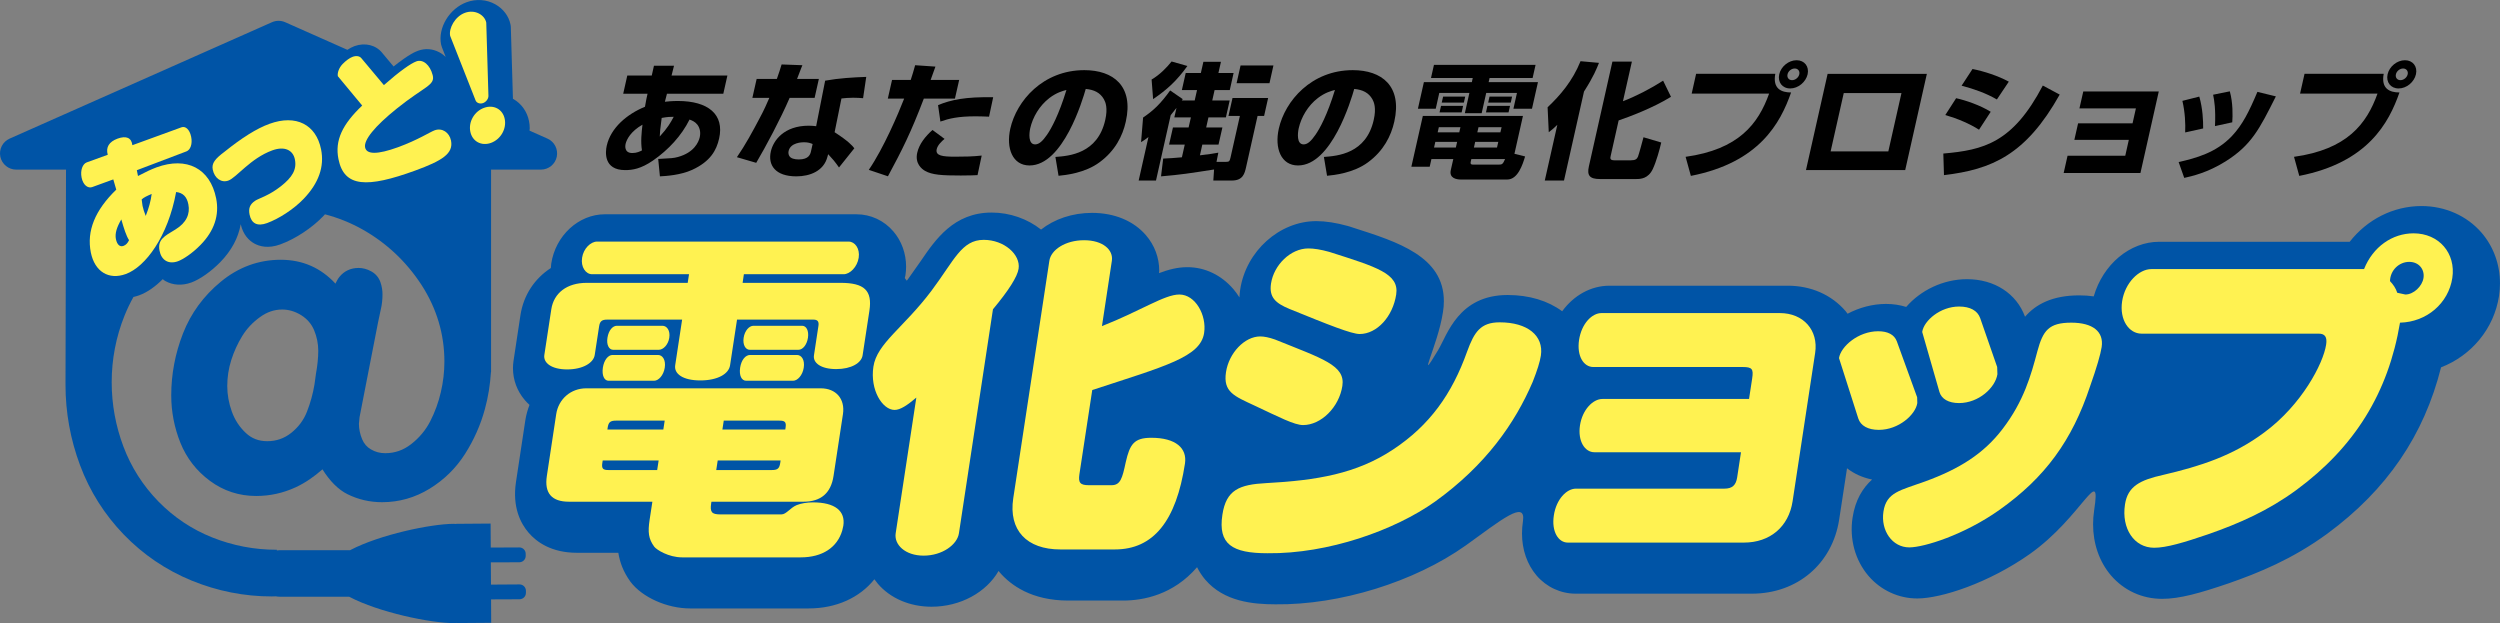<?xml version="1.0" encoding="utf-8"?>
<!-- Generator: Adobe Illustrator 27.2.0, SVG Export Plug-In . SVG Version: 6.00 Build 0)  -->
<svg version="1.1" id="レイヤー_1" xmlns="http://www.w3.org/2000/svg" xmlns:xlink="http://www.w3.org/1999/xlink" x="0px"
	 y="0px" viewBox="0 0 195.63 48.758" style="enable-background:new 0 0 195.63 48.758;" xml:space="preserve">
<rect x="0" y="0" width="195.63" height="48.758" fill="#808080" stroke="none"/>
<style type="text/css">
	.st0{fill:#0054A6;}
	.st1{fill:#FFF251;}
</style>
<g>
	<g>
		<path class="st0" d="M194.193,18.217c-1.145-1.33-2.856-2.094-4.704-2.094
			c-2.21,0-4.251,1.048-5.62,2.796c-2.789,0-14.899,0-14.899,0
			c-2.329,0-4.409,1.785-5.131,4.273c-0.347-0.052-0.722-0.079-1.132-0.079
			c-2.104,0-3.401,0.698-4.244,1.671c-0.669-1.821-2.399-2.938-4.54-2.938
			c-1.869,0-3.633,0.873-4.759,2.171c-0.484-0.149-1.008-0.234-1.572-0.234
			c-1.059,0-2.099,0.284-3.015,0.767c-0.051-0.067-0.098-0.137-0.156-0.205
			c-1.1-1.279-2.711-1.988-4.525-1.988h-13.951
			c-1.468,0-2.802,0.768-3.703,2c-1.108-0.822-2.58-1.272-4.265-1.272
			c-3.865,0-4.728,3.128-5.436,4.302c-1.805,3.005-0.024-0.345,0.371-2.948
			c0.051-0.307,0.073-0.596,0.073-0.87c0-3.495-3.596-4.635-7.076-5.746
			l-0.329-0.107c-0.036-0.009-0.073-0.021-0.113-0.033
			c-0.922-0.253-1.73-0.38-2.464-0.38c-2.883,0-5.5,2.35-5.955,5.351
			c-0.03,0.2-0.048,0.408-0.06,0.618c-0.144-0.228-0.301-0.445-0.476-0.652
			c-0.95-1.103-2.228-1.714-3.602-1.714c-0.755,0-1.47,0.185-2.213,0.466
			c0.001-0.064,0.015-0.13,0.015-0.197c0-1.002-0.363-1.983-1.035-2.764
			c-0.971-1.132-2.473-1.754-4.224-1.754c-1.553,0-2.95,0.491-3.989,1.306
			c-1.065-0.843-2.442-1.331-3.867-1.331c-2.957,0-4.394,2.105-5.548,3.798
			l-0.993,1.407c-0.031,0.045-0.067,0.083-0.1,0.128
			c-0.052-0.07-0.098-0.141-0.155-0.21c0.013-0.068,0.037-0.13,0.049-0.197
			c0.036-0.234,0.054-0.463,0.054-0.692c0-1.027-0.351-2.012-1.001-2.765
			c-0.73-0.852-1.776-1.334-2.877-1.334H47.339c-2.059,0-3.87,1.66-4.205,3.871
			c-0.016,0.109-0.016,0.22-0.027,0.334c-1.261,0.819-2.138,2.099-2.382,3.697
			l-0.542,3.578c-0.028,0.188-0.042,0.378-0.042,0.57
			c0,0.907,0.326,1.793,0.931,2.496c0.11,0.132,0.234,0.256,0.363,0.371
			c-0.147,0.377-0.259,0.773-0.325,1.188l-0.733,4.838
			c-0.302,1.985,0.371,3.259,0.987,3.974c0.615,0.718,1.773,1.572,3.782,1.572
			c0,0,1.622,0,3.239,0c0.116,0.727,0.383,1.485,0.946,2.262
			c0.919,1.226,2.871,2.093,4.668,2.093h9.274c2.168,0,3.995-0.84,5.15-2.282
			c0.089,0.121,0.179,0.241,0.277,0.359c0.98,1.14,2.507,1.789,4.192,1.789
			c2.275,0,4.288-1.132,5.249-2.8c0.028,0.033,0.054,0.071,0.083,0.106
			c0.87,1.011,2.505,2.212,5.377,2.212h4.267c1.607,0,3.94-0.45,5.804-2.61
			c0.176,0.351,0.389,0.68,0.646,0.981c1.465,1.706,3.708,1.923,5.497,1.923
			c5.006,0.06,10.859-1.747,14.871-4.599c0.004-0.001,0.007-0.007,0.012-0.007
			c2.72-1.957,4.74-3.629,4.474-1.881c-0.048,0.319-0.073,0.634-0.073,0.943
			c0,1.258,0.399,2.426,1.141,3.291c0.776,0.905,1.891,1.42,3.058,1.42h13.788
			c3.562,0,6.312-2.343,6.838-5.833l0.609-3.98
			c0.549,0.429,1.214,0.73,1.96,0.881c-0.728,0.663-1.316,1.599-1.526,2.983
			c-0.255,1.678,0.202,3.344,1.257,4.571c0.959,1.113,2.345,1.753,3.803,1.753
			c1.887,0,5.62-1.222,8.827-3.491l0,0c4.089-2.899,5.59-7.176,5.016-3.396
			c-0.055,0.363-0.082,0.728-0.082,1.087c0,1.517,0.491,2.933,1.407,4.005
			c1.015,1.176,2.435,1.825,3.995,1.825c1.377,0,2.95-0.444,5.204-1.213
			c2.29-0.798,4.984-1.879,7.738-3.898c4.641-3.417,7.552-7.688,8.885-13.004
			c2.369-0.919,4.144-3.011,4.54-5.6c0.048-0.328,0.071-0.652,0.071-0.975
			C195.63,20.707,195.128,19.307,194.193,18.217z"/>
	</g>
	<g>
		<path class="st1" d="M61.084,36.03l-0.028,0.191c-0.066,0.429-0.195,0.561-0.657,0.561
			h-4.352l0.116-0.752H61.084z M55.672,39.26h7.207
			c1.358,0,2.144-0.673,2.347-2.016l0.737-4.839
			c0.177-1.185-0.539-2.018-1.736-2.018H45.87c-1.196,0-2.164,0.832-2.345,2.018
			L42.792,37.244c-0.204,1.343,0.372,2.016,1.732,2.016h6.526l-0.217,1.422
			c-0.146,0.971-0.088,1.482,0.363,2.098c0.18,0.241,1.123,0.835,2.183,0.835
			h9.275c1.711,0,2.863-0.782,3.253-2.099c0.022-0.134,0.069-0.268,0.085-0.375
			c0.177-1.155-0.649-1.829-2.387-1.829c-0.462,0-0.938,0.082-1.26,0.213
			c-0.518,0.217-0.816,0.728-1.196,0.728h-4.786c-0.678,0-0.813-0.188-0.713-0.859
			L55.672,39.26z M51.541,36.03l-0.116,0.752h-3.806
			c-0.435,0-0.555-0.106-0.485-0.561l0.03-0.191H51.541z M47.531,33.612
			l0.018-0.136c0.065-0.429,0.195-0.561,0.655-0.561h3.809l-0.106,0.697H47.531z
			 M56.529,33.612l0.106-0.697h4.351c0.435,0,0.555,0.106,0.485,0.561l-0.022,0.136
			H56.529z M58.21,21.459h7.807c0.488,0,1.065-0.561,1.178-1.291
			c0.109-0.727-0.298-1.264-0.791-1.264H46.72c-0.491,0-1.063,0.538-1.17,1.264
			c-0.116,0.73,0.29,1.291,0.78,1.291h7.588l-0.104,0.675h-7.91
			c-1.552,0-2.57,0.804-2.764,2.07l-0.545,3.574
			c-0.094,0.619,0.564,1.13,1.788,1.13c1.225,0,2.062-0.511,2.155-1.13
			l0.342-2.231c0.058-0.404,0.216-0.536,0.627-0.536h5.87l-0.542,3.574
			c-0.101,0.673,0.609,1.185,1.965,1.185c1.362,0,2.229-0.512,2.329-1.185
			l0.545-3.574h5.981c0.328,0,0.439,0.159,0.39,0.482l-0.351,2.311
			c-0.092,0.593,0.542,1.078,1.741,1.078c1.193,0,1.976-0.485,2.065-1.078
			l0.533-3.493c0.241-1.587-0.405-2.177-2.256-2.177h-7.667L58.21,21.459z
			 M48.274,25.492c-0.329,0-0.649,0.351-0.74,0.94
			c-0.089,0.566,0.128,0.941,0.453,0.941h3.562c0.354,0,0.742-0.401,0.823-0.941
			c0.088-0.564-0.183-0.94-0.536-0.94H48.274z M58.962,25.492
			c-0.331,0-0.686,0.375-0.771,0.94c-0.086,0.566,0.159,0.941,0.482,0.941h3.809
			c0.325,0,0.654-0.375,0.742-0.941c0.083-0.564-0.13-0.94-0.457-0.94H58.962z
			 M58.697,27.777c-0.357,0-0.686,0.378-0.78,0.995
			c-0.092,0.618,0.118,1.023,0.474,1.023h3.666c0.357,0,0.746-0.43,0.838-1.023
			c0.094-0.616-0.176-0.995-0.53-0.995H58.697z M47.927,27.777
			c-0.326,0-0.658,0.378-0.752,0.995c-0.091,0.618,0.118,1.023,0.447,1.023h3.56
			c0.356,0,0.744-0.43,0.837-1.023c0.094-0.616-0.177-0.995-0.53-0.995H47.927z"
			/>
		<path class="st1" d="M75.038,41.732c-0.133,0.886-1.3,1.748-2.765,1.748
			c-1.441,0-2.32-0.862-2.184-1.748l1.616-10.62
			c-0.722,0.616-1.264,0.966-1.7,0.966c-0.951,0-1.936-1.558-1.659-3.388
			c0.277-1.829,2.365-3.038,4.546-5.941c1.773-2.363,2.345-3.98,4.087-3.98
			c1.602,0,2.896,1.157,2.728,2.26c-0.091,0.618-0.773,1.693-2.006,3.173
			L75.038,41.732z M82.114,20.409c0.127-0.858,1.249-1.611,2.716-1.611
			c1.471,0,2.306,0.753,2.175,1.611l-0.774,5.11
			c3.069-1.209,4.89-2.473,6.057-2.473c1.251,0,2.149,1.613,1.937,3.011
			c-0.286,1.881-3.003,2.58-8.754,4.464l-1.004,6.589
			c-0.101,0.67,0.063,0.858,0.742,0.858h1.766c0.707,0,0.847-0.538,1.118-1.802
			c0.32-1.398,0.642-1.909,2.001-1.909c1.904,0,2.816,0.809,2.633,2.018
			c-0.686,4.489-2.463,6.72-5.484,6.72h-4.266c-2.639,0-4.066-1.505-3.687-4.004
			L82.114,20.409z"/>
		<path class="st1" d="M109.255,23.046c-0.261,1.72-1.501,3.091-2.859,3.091
			c-0.627,0-2.394-0.698-5.496-1.963c-1.1-0.457-1.601-0.914-1.44-1.989
			c0.222-1.452,1.532-2.744,2.92-2.744c0.435,0,0.966,0.082,1.645,0.271
			C107.735,20.897,109.507,21.408,109.255,23.046z M105.043,30.198
			c-0.252,1.666-1.66,3.064-3.073,3.064c-0.683,0-1.864-0.616-3.821-1.534
			c-1.547-0.724-2.452-1.048-2.213-2.606c0.229-1.505,1.458-2.796,2.682-2.796
			c0.296,0,0.694,0.079,1.158,0.243C103.491,28.071,105.29,28.584,105.043,30.198z
			 M112.284,39.26c-3.137,2.229-8.338,4.086-13.091,4.032
			c-2.773,0-3.891-0.7-3.538-3.014c0.293-1.936,1.31-2.365,3.447-2.475
			c3.921-0.213,7.043-0.722,9.918-2.633c2.843-1.881,4.601-4.33,5.786-7.663
			c0.558-1.532,1.054-2.284,2.548-2.284c2.181,0,3.459,1.045,3.222,2.606
			c-0.074,0.485-0.286,1.158-0.636,2.046
			C118.548,33.128,116.255,36.407,112.284,39.26z"/>
		<path class="st1" d="M124.759,35.389c-0.734,0-1.31-0.862-1.123-2.098
			c0.188-1.239,1.021-2.071,1.753-2.071h11.477l0.246-1.613
			c0.11-0.725-0.001-0.887-0.736-0.887h-11.693c-0.764,0-1.307-0.858-1.118-2.122
			c0.194-1.264,0.999-2.099,1.759-2.099h13.951c1.848,0,3.033,1.346,2.764,3.119
			l-1.766,11.614c-0.304,1.988-1.766,3.227-3.807,3.227h-13.785
			c-0.733,0-1.285-0.859-1.09-2.126c0.189-1.263,0.996-2.095,1.73-2.095h11.611
			c0.624,0,0.911-0.27,1.005-0.886l0.299-1.962H124.759z"/>
		<path class="st1" d="M143.906,28.021c0.141-0.913,1.514-2.1,3.064-2.1
			c0.759,0,1.264,0.27,1.458,0.782l1.592,4.384l0.013,0.454
			c-0.14,0.914-1.462,2.097-3.011,2.097c-0.846,0-1.422-0.322-1.607-0.886
			L143.906,28.021z M150.416,25.976c0.134-0.89,1.418-1.989,2.886-1.989
			c0.87,0,1.449,0.323,1.654,0.913l1.327,3.819l0.019,0.563
			c-0.159,1.051-1.458,2.259-3.006,2.259c-0.814,0-1.365-0.322-1.528-0.861
			L150.416,25.976z M156.458,39.902c-2.774,1.964-5.913,2.932-7.053,2.932
			c-1.333,0-2.247-1.318-2.022-2.798c0.229-1.534,1.339-1.662,3.268-2.365
			c2.649-0.968,4.568-2.149,6.062-4.113c1.663-2.177,2.217-4.195,2.717-6.075
			c0.438-1.616,0.886-2.234,2.653-2.234c1.684,0,2.558,0.7,2.376,1.909
			c-0.088,0.566-0.381,1.589-0.904,3.065
			C162.151,34.473,160.023,37.375,156.458,39.902z"/>
		<path class="st1" d="M187.59,22.91c-0.112-0.351-0.311-0.643-0.569-0.913
			c0.024-0.861,0.718-1.505,1.505-1.505c0.764,0,1.219,0.593,1.117,1.263
			c-0.1,0.646-0.77,1.291-1.421,1.291L187.59,22.91z M168.346,21.057
			c-0.975,0-2.065,1.077-2.286,2.524c-0.22,1.456,0.541,2.528,1.519,2.528h13.869
			c0.49,0,0.669,0.27,0.576,0.864c-0.225,1.477-1.907,4.702-4.823,6.854
			c-2.481,1.857-5.054,2.661-7.929,3.335c-1.802,0.402-2.771,0.887-2.987,2.311
			c-0.289,1.881,0.709,3.39,2.284,3.39c0.954,0,2.318-0.405,4.211-1.051
			c2.469-0.861,4.719-1.857,6.918-3.469c4.561-3.359,7.192-7.609,8.108-13.093
			c2.102-0.051,3.795-1.532,4.093-3.495c0.295-1.934-1.045-3.496-3.033-3.496
			c-1.657,0-3.176,1.048-3.874,2.798H168.346z"/>
	</g>
	<path class="st0" d="M42.841,10.847l-1.406-0.625c0.006-0.063,0.018-0.125,0.018-0.186
		c0-0.188-0.019-0.375-0.058-0.567c-0.149-0.739-0.594-1.362-1.222-1.72
		c-0.012-0.003-0.024-0.01-0.034-0.015l-0.165-5.588
		c0-0.073-0.009-0.15-0.025-0.223c-0.133-0.661-0.566-1.236-1.187-1.584
		c-0.678-0.383-1.498-0.441-2.242-0.168c-1.351,0.491-2.266,2.006-2.004,3.31
		c0.015,0.076,0.039,0.149,0.067,0.222l0.293,0.75
		c-0.158-0.147-0.323-0.271-0.506-0.366c-0.523-0.277-1.106-0.317-1.65-0.119
		c-0.186,0.068-0.706,0.265-1.922,1.234c-0.453-0.541-0.902-1.077-0.902-1.077
		c0.007,0.009,0.016,0.018,0.025,0.028c-0.491-0.628-1.349-0.843-2.181-0.545
		c-0.188,0.073-0.374,0.17-0.558,0.29l-4.869-2.162
		c-0.325-0.143-0.7-0.143-1.027,0L0.753,10.847
		c-0.546,0.241-0.849,0.834-0.725,1.419c0.124,0.585,0.64,1.007,1.24,1.007
		h3.898c0,0-0.04,16.458-0.04,16.845c0,2.15,0.383,4.269,1.141,6.294
		c0.758,2.032,1.91,3.855,3.422,5.421c1.514,1.566,3.301,2.777,5.308,3.599
		c2.006,0.821,4.114,1.241,6.273,1.241c0.106,0,0.207-0.006,0.311-0.009
		c0.101,0.018,0.205,0.03,0.311,0.03h5.429
		c2.321,1.23,6.409,2.073,8.212,2.064c0.077,0,0.146-0.009,0.219-0.012v0.009
		l2.685-0.021l-0.009-1.831l2.234-0.009c0.275-0.006,0.496-0.229,0.493-0.503
		v-0.164c-0.001-0.276-0.228-0.497-0.499-0.495l-2.235,0.015l-0.012-1.741
		l2.235-0.007c0.274-0.004,0.497-0.228,0.494-0.503l-0.001-0.164
		c0-0.274-0.228-0.497-0.499-0.494l-2.235,0.01l-0.012-1.878l-2.683,0.021v0.01
		c-0.073-0.007-0.143-0.01-0.22-0.01c-1.778,0.01-5.77,0.843-8.09,2.061
		h-5.505c-0.079,0-0.156,0.01-0.229,0.022v-0.055c-0.01,0-0.022,0-0.036,0
		c-1.726,0-3.41-0.322-5.009-0.959c-1.598-0.634-3.02-1.587-4.226-2.82
		c-1.209-1.242-2.129-2.685-2.734-4.293c-0.607-1.61-0.919-3.307-0.919-5.037
		c0-1.797,0.338-3.547,0.999-5.197c0.204-0.509,0.438-0.998,0.703-1.474
		c0.146-0.034,0.296-0.076,0.447-0.13c0.652-0.24,1.269-0.686,1.845-1.264
		c0.064,0.045,0.119,0.098,0.186,0.137c0.6,0.344,1.331,0.386,2.053,0.124
		c0.673-0.246,1.54-0.856,2.262-1.59c0.88-0.904,1.418-1.907,1.601-2.972
		c0.195,0.858,0.676,1.292,1.053,1.505c0.406,0.228,1.09,0.426,2.05,0.074
		c1.172-0.427,2.461-1.276,3.37-2.22c0.042-0.043,0.077-0.088,0.119-0.133
		c1.004,0.262,1.982,0.651,2.911,1.169c1.897,1.063,3.46,2.533,4.655,4.372
		c1.181,1.833,1.781,3.845,1.781,5.983c0,0.797-0.094,1.607-0.28,2.399
		c-0.182,0.791-0.463,1.559-0.831,2.278c-0.357,0.692-0.858,1.294-1.493,1.785
		c-0.615,0.478-1.279,0.707-2.027,0.707c-0.411,0-0.771-0.095-1.114-0.295
		c-0.322-0.183-0.549-0.451-0.698-0.81c-0.162-0.393-0.246-0.8-0.246-1.197
		l0.051-0.523c-0.003,0.012,1.443-7.395,1.443-7.395l0.223-1.054
		c0.086-0.362,0.128-0.752,0.128-1.163c0-0.311-0.054-0.625-0.159-0.934
		c-0.128-0.371-0.366-0.658-0.715-0.853c-0.323-0.182-0.658-0.271-1.001-0.271
		c-0.605,0-1.12,0.238-1.49,0.692c-0.134,0.165-0.228,0.35-0.317,0.535
		c-1.126-1.217-2.549-1.867-4.282-1.867c-1.724,0-3.3,0.575-4.677,1.709
		c-1.358,1.112-2.357,2.481-2.972,4.059c-0.609,1.557-0.919,3.191-0.919,4.845
		c0,1.272,0.241,2.516,0.712,3.696c0.484,1.208,1.263,2.213,2.315,2.99
		c1.063,0.788,2.28,1.185,3.621,1.185c1.066,0,2.101-0.225,3.078-0.675
		c0.776-0.356,1.468-0.849,2.107-1.409c0.579,0.919,1.233,1.584,1.961,1.946
		c0.835,0.414,1.745,0.625,2.704,0.625c1.327,0,2.576-0.354,3.723-1.057
		c1.127-0.691,2.061-1.608,2.768-2.719c0.691-1.088,1.217-2.263,1.552-3.498
		c0.264-0.956,0.418-1.939,0.478-2.922l0.009,0.016V13.272h3.904
		c0.599,0,1.114-0.421,1.239-1.007C43.688,11.68,43.387,11.088,42.841,10.847z
		 M24.723,29.257l-0.115,0.833c-0.118,0.712-0.317,1.438-0.591,2.134
		c-0.255,0.652-0.67,1.205-1.23,1.651c-0.554,0.438-1.169,0.649-1.876,0.649
		c-0.67,0-1.221-0.211-1.681-0.649c-0.493-0.463-0.859-1.021-1.088-1.665
		c-0.237-0.657-0.359-1.331-0.359-2.001c0-0.687,0.103-1.366,0.308-2.018
		c0.208-0.661,0.499-1.3,0.859-1.891c0.357-0.579,0.826-1.08,1.398-1.489
		c0.545-0.395,1.111-0.59,1.732-0.59c0.524,0,1.013,0.149,1.493,0.445
		c0.466,0.296,0.795,0.679,1.002,1.163c0.216,0.514,0.329,1.06,0.329,1.619
		C24.904,27.989,24.843,28.601,24.723,29.257z"/>
	<g>
		<path class="st1" d="M10.098,18.792c-0.103,0.229-0.246,0.381-0.432,0.448
			C9.386,19.343,9.163,19.157,9.07,18.707c-0.086-0.432,0.061-0.919,0.424-1.537
			C9.702,17.904,9.88,18.458,10.098,18.792z M8.865,14.039l0.232,0.8
			c-1.666,1.617-2.326,3.234-1.989,4.921c0.308,1.511,1.412,2.164,2.734,1.684
			c1.54-0.558,3.303-2.933,3.94-6.418c0.535,0.06,0.843,0.371,0.957,0.963
			c0.153,0.753-0.159,1.449-1.008,1.967c-0.881,0.526-1.409,0.801-1.249,1.653
			c0.14,0.747,0.7,1.105,1.449,0.832c0.386-0.144,1.1-0.596,1.761-1.276
			c1.074-1.093,1.486-2.33,1.222-3.642c-0.471-2.35-2.299-3.285-4.659-2.429
			c-0.412,0.153-0.887,0.375-1.458,0.678l-0.089-0.453l3.885-1.474
			c0.302-0.119,0.481-0.564,0.366-1.141c-0.121-0.585-0.451-0.853-0.755-0.743
			l-3.845,1.401c-0.068-0.581-0.475-0.761-1.16-0.514
			c-0.67,0.247-0.931,0.679-0.767,1.264l-1.648,0.597
			c-0.313,0.116-0.514,0.611-0.399,1.188c0.118,0.59,0.497,0.861,0.826,0.744
			L8.865,14.039z M11.086,15.608c0.155-0.155,0.421-0.275,0.783-0.432
			c-0.067,0.533-0.219,1.099-0.466,1.721c-0.116-0.295-0.205-0.567-0.25-0.792
			L11.086,15.608z"/>
		<path class="st1" d="M21.084,9.691c2.092-0.761,3.651,0.063,4.041,1.995
			c0.273,1.355-0.188,2.65-1.37,3.88c-0.786,0.819-1.931,1.55-2.862,1.893
			c-0.758,0.275-1.224,0.03-1.364-0.669c-0.1-0.496,0.034-0.813,0.442-1.084
			c0.277-0.183,1.062-0.387,2.006-1.129c0.892-0.701,1.261-1.306,1.097-2.11
			c-0.147-0.719-0.804-1.053-1.767-0.7c-1.709,0.621-2.801,2.134-3.441,2.365
			c-0.542,0.198-1.084-0.186-1.218-0.861c-0.101-0.5,0.189-0.847,0.919-1.394
			C18.917,10.794,20.081,10.053,21.084,9.691z"/>
		<path class="st1" d="M30.041,6.659c1.242-1.094,2.111-1.7,2.542-1.857
			c0.518-0.189,1.068,0.277,1.275,1.075c0.21,0.806-0.636,0.873-2.789,2.603
			c-1.773,1.421-2.615,2.49-2.499,3.054c0.112,0.567,0.972,0.567,2.573-0.013
			c1.572-0.575,2.496-1.188,2.874-1.327c0.582-0.208,1.148,0.167,1.276,0.809
			c0.205,1.017-0.706,1.578-2.795,2.341c-3.778,1.374-5.566,1.321-6.013-0.892
			c-0.295-1.468,0.304-2.717,1.857-4.193l-1.906-2.298
			c-0.048-0.25,0.082-0.649,0.369-0.947c0.277-0.284,0.554-0.481,0.792-0.57
			c0.28-0.1,0.545-0.064,0.685,0.116L30.041,6.659z"/>
		<path class="st1" d="M38.221,7.502c0.007,0.219-0.173,0.472-0.418,0.563
			c-0.252,0.089-0.503-0.007-0.585-0.201l-1.994-5.061
			c-0.113-0.584,0.371-1.513,1.158-1.799c0.788-0.289,1.549,0.164,1.669,0.768
			L38.221,7.502z M39.497,9.316c0.153,0.771-0.319,1.587-1.072,1.864
			c-0.755,0.274-1.47-0.115-1.622-0.88c-0.155-0.768,0.316-1.589,1.074-1.861
			C38.63,8.162,39.348,8.549,39.497,9.316z"/>
	</g>
	<path d="M51.626,10.681c0.012-0.267,0.036-0.64,0.152-1.453
		c0.481-0.088,0.686-0.088,0.941-0.088C52.482,9.591,52.225,10.034,51.626,10.681z
		 M51.002,5.909h-1.915l-0.319,1.424h1.904c-0.07,0.305-0.119,0.532-0.201,1.021
		c-1.418,0.579-2.68,1.659-2.991,3.044c-0.11,0.481-0.265,1.913,1.443,1.913
		c0.572,0,1.231-0.098,2.184-0.755c1.199-0.835,2.222-1.934,2.85-3.2
		c0.182,0.068,0.411,0.147,0.616,0.401c0.211,0.284,0.262,0.628,0.183,0.984
		c-0.092,0.401-0.457,1.197-1.693,1.54c-0.375,0.1-0.474,0.1-1.557,0.158
		l0.134,1.362c0.508-0.028,1.613-0.097,2.522-0.509
		c1.434-0.657,1.907-1.54,2.111-2.454c0.424-1.884-0.852-2.936-3.227-2.936
		c-0.481,0-0.806,0.04-1.016,0.06l0.162-0.628h4.409l0.32-1.424h-4.37
		l0.192-0.765H51.173L51.002,5.909z M50.234,11.77
		c-0.155,0.079-0.401,0.205-0.753,0.205c-0.667,0-0.549-0.607-0.53-0.706
		c0.086-0.374,0.423-1.002,1.324-1.513C50.203,10.376,50.124,11.083,50.234,11.77z"
		/>
	<path d="M62.789,5.103c-0.022,0.049-0.071,0.188-0.089,0.217
		c-0.167,0.43-0.186,0.471-0.328,0.855h1.706l-0.332,1.482h-1.955
		c-0.719,1.668-1.857,3.798-2.616,5.085l-1.511-0.441
		c0.652-0.944,1.245-2.034,1.791-3.073c0.332-0.611,0.56-1.139,0.748-1.571
		h-1.328l0.335-1.482h1.581c0.183-0.511,0.256-0.748,0.371-1.132L62.789,5.103z
		 M67.538,7.685c-0.22-0.019-0.472-0.037-0.774-0.037
		c-0.353,0-0.666,0.028-0.919,0.058l-0.535,2.64
		c1.088,0.707,1.377,1.041,1.543,1.257l-1.2,1.502
		c-0.095-0.137-0.283-0.402-0.41-0.549c-0.307-0.334-0.337-0.372-0.438-0.49
		l-0.057,0.205c-0.284,1.099-1.346,1.529-2.436,1.529
		c-1.639,0-2.238-0.873-1.992-1.952c0.192-0.855,1.03-2.012,2.963-2.012
		c0.247,0,0.399,0.019,0.582,0.039l0.704-3.563
		c1.083-0.197,2.158-0.256,3.216-0.296L67.538,7.685z M63.59,11.269
		c-0.179-0.07-0.342-0.137-0.676-0.137c-0.128,0-1.053,0.009-1.205,0.688
		c-0.042,0.186,0.015,0.323,0.067,0.402c0.107,0.176,0.395,0.255,0.73,0.255
		c0.794,0,0.905-0.411,0.959-0.649L63.59,11.269z"/>
	<path d="M73.2,5.212c-0.186,0.52-0.217,0.618-0.374,1.041h2.232l-0.332,1.464
		h-2.435c-1.007,2.647-1.681,3.986-2.808,6.078l-1.498-0.503
		c1.155-1.689,2.3-4.369,2.767-5.575h-1.278l0.331-1.464h1.462
		c0.158-0.481,0.201-0.639,0.345-1.15L73.2,5.212z M73.912,10.867
		c-0.208,0.176-0.54,0.481-0.613,0.806c-0.116,0.52,0.457,0.588,1.447,0.588
		c0.686,0,1.379-0.01,2.073-0.088l-0.325,1.531
		c-0.258,0.01-0.539,0.03-1.312,0.03c-1.473,0-2.25-0.048-2.796-0.363
		c-0.261-0.146-0.801-0.579-0.613-1.413c0.149-0.677,0.634-1.288,1.196-1.787
		L73.912,10.867z M77.395,9.13c-0.311-0.009-0.602-0.028-1.045-0.028
		c-1.394,0-2.091,0.176-2.762,0.41l-0.183-1.285
		c1.011-0.421,2.153-0.657,4.314-0.618L77.395,9.13z"/>
	<path d="M83.451,7.039c-0.596,1.952-1.178,3.014-1.525,3.514
		c-0.335,0.481-0.611,0.746-0.926,0.746c-0.558,0-0.466-0.884-0.384-1.258
		c0.194-0.861,0.712-1.764,1.507-2.375C82.679,7.245,83.15,7.117,83.451,7.039z
		 M82.833,13.755c0.533-0.051,2.071-0.207,3.216-1.062
		c1.212-0.892,1.797-2.052,2.046-3.172c0.633-2.798-0.987-4.032-3.242-4.032
		c-3.242,0-5.305,2.403-5.794,4.573c-0.347,1.541,0.174,2.886,1.502,2.886
		c2.63,0,4.157-5.124,4.4-5.987c0.655,0.058,1.132,0.293,1.421,0.804
		c0.125,0.225,0.319,0.678,0.106,1.622c-0.594,2.64-2.822,2.816-3.901,2.895
		L82.833,13.755z"/>
	<path d="M93.487,7.864l0.183-0.816h-1.187l0.301-1.336h1.185l0.198-0.874h1.374
		l-0.198,0.874h1.188l-0.299,1.336h-1.188l-0.183,0.816h1.364l-0.298,1.324h-1.364
		l-0.177,0.786h1.269l-0.304,1.343h-1.269l-0.185,0.837
		c0.776-0.088,1.1-0.147,1.44-0.208l-0.143,0.718h0.756
		c0.226,0,0.274-0.039,0.34-0.334l0.734-3.259h-0.893l0.316-1.404h2.787
		L98.92,9.07h-0.512l-0.899,4.007c-0.112,0.49-0.237,1.05-1.112,1.05h-1.452
		l0.058-0.864c-1.954,0.304-2.567,0.402-4.15,0.538l0.168-1.392
		c0.543-0.019,0.885-0.051,1.465-0.1l0.223-0.992h-1.228l0.304-1.343h1.225
		l0.18-0.786h-1.298l0.17-0.746c-0.153,0.197-0.252,0.323-0.453,0.57
		l-1.151,5.115h-1.356l0.767-3.407c-0.237,0.186-0.322,0.247-0.579,0.402
		l0.158-1.924c0.798-0.541,1.358-1.06,2.117-2.12l0.986,0.679l-0.076,0.107
		H93.487z M92.916,5.163c-0.829,1.157-1.596,1.855-2.683,2.594l-0.118-1.534
		c0.63-0.363,1.193-0.943,1.565-1.412L92.916,5.163z M99.34,6.508h-2.574
		l0.311-1.385h2.572L99.34,6.508z"/>
	<path d="M104.462,7.039c-0.597,1.952-1.178,3.014-1.528,3.514
		c-0.334,0.481-0.61,0.746-0.922,0.746c-0.561,0-0.468-0.884-0.386-1.258
		c0.194-0.861,0.709-1.764,1.507-2.375C103.691,7.245,104.161,7.117,104.462,7.039z
		 M103.844,13.755c0.532-0.051,2.071-0.207,3.216-1.062
		c1.208-0.892,1.794-2.052,2.046-3.172c0.631-2.798-0.987-4.032-3.245-4.032
		c-3.239,0-5.302,2.403-5.791,4.573c-0.347,1.541,0.174,2.886,1.501,2.886
		c2.631,0,4.156-5.124,4.4-5.987c0.655,0.058,1.132,0.293,1.421,0.804
		c0.124,0.225,0.32,0.678,0.104,1.622c-0.593,2.64-2.822,2.816-3.898,2.895
		L103.844,13.755z"/>
	<path d="M117.244,11.103l-0.101,0.442h-1.805l0.097-0.442H117.244z M113.527,13.311
		c-0.141,0.628,0.432,0.737,0.788,0.737h3.63c0.834,0,1.209-1.179,1.397-1.806
		l-0.834-0.207l0.666-2.965h-7.834l-0.898,3.976h1.435l0.134-0.597h1.711
		L113.527,13.311z M114.023,11.103l-0.1,0.442h-1.706l0.1-0.442H114.023z
		 M114.282,9.955l-0.091,0.402h-1.69l0.092-0.402H114.282z M117.503,9.955
		l-0.094,0.402h-1.805l0.092-0.402H117.503z M115.135,12.449h2.64
		c-0.171,0.412-0.255,0.43-0.472,0.43h-2.07c-0.125,0-0.182-0.068-0.149-0.206
		L115.135,12.449z M111.977,6.106h3.268l-0.071,0.323h-3.752l-0.468,2.082h1.395
		l0.277-1.237h2.356l-0.354,1.583h1.315l0.356-1.583h2.406l-0.278,1.237h1.453
		l0.468-2.082h-3.86l0.074-0.323h3.367l0.232-1.029h-7.951L111.977,6.106z
		 M112.647,8.796h1.729l0.115-0.511h-1.727L112.647,8.796z M116.28,8.796h1.767
		l0.115-0.511h-1.769L116.28,8.796z M112.818,8.029h1.732l0.106-0.47h-1.729
		L112.818,8.029z M116.453,8.029h1.767l0.104-0.47h-1.767L116.453,8.029z"/>
	<path d="M121.864,9.768c-0.275,0.265-0.374,0.353-0.67,0.578l-0.091-1.952
		c0.993-0.935,1.955-2.062,2.577-3.605l1.443,0.13
		c-0.177,0.441-0.396,1.029-1.172,2.245l-1.565,6.963h-1.504L121.864,9.768z
		 M127.699,4.819l-0.7,3.103c0.999-0.381,2.168-0.983,3.143-1.61l0.616,1.264
		c-1.434,0.886-3.286,1.571-4.096,1.848l-0.619,2.759
		c-0.042,0.186-0.085,0.362,0.29,0.362h1.287c0.363,0,0.475-0.107,0.554-0.284
		c0.066-0.156,0.356-1.227,0.433-1.52l1.388,0.411
		c-0.122,0.54-0.387,1.502-0.664,2.082c-0.353,0.746-0.95,0.776-1.273,0.776
		h-2.868c-0.786,0-1.018-0.275-0.858-0.983l1.843-8.207H127.699z"/>
	<path d="M138.922,5.772c-0.223,1.167,0.468,1.464,1.234,1.464
		c-0.831,2.375-2.472,5.478-7.843,6.528l-0.411-1.492
		c4.156-0.579,5.685-2.572,6.535-4.949h-6.059l0.347-1.55H138.922z
		 M140.087,6.922c-0.618,0-0.996-0.493-0.859-1.109
		c0.138-0.61,0.74-1.1,1.358-1.1s0.999,0.49,0.864,1.1
		C141.308,6.429,140.707,6.922,140.087,6.922z M140.439,5.36
		c-0.255,0-0.508,0.205-0.561,0.453c-0.06,0.255,0.1,0.46,0.354,0.46
		c0.258,0,0.511-0.206,0.566-0.46C140.855,5.565,140.696,5.36,140.439,5.36z"/>
	<path d="M147.765,11.849h-4.515l1.027-4.565h4.516L147.765,11.849z M143.014,5.782
		l-1.693,7.528h7.765l1.694-7.528H143.014z"/>
	<path d="M156.26,7.784c-0.843-0.49-1.787-0.823-2.762-1.078l0.855-1.306
		c0.893,0.176,1.994,0.53,2.84,0.99L156.26,7.784z M154.863,10.15
		c-0.739-0.47-1.66-0.862-2.639-1.15l0.847-1.315
		c0.731,0.158,1.89,0.551,2.706,1.062L154.863,10.15z M152.069,12.015
		c3.154-0.274,5.442-0.843,7.785-5.32l1.322,0.706
		c-2.652,4.725-5.322,5.862-9.056,6.303L152.069,12.015z"/>
	<path d="M168.929,7.157l-1.435,6.382h-6.008l0.305-1.355h4.516l0.277-1.237h-4.262
		l0.293-1.297h4.262l0.262-1.169h-4.419l0.301-1.324H168.929z"/>
	<path d="M170.994,10.364c0.03-0.695-0.009-1.568-0.217-2.472l1.322-0.334
		c0.271,0.934,0.307,1.904,0.302,2.494L170.994,10.364z M173.327,9.867
		c0.061-1.328-0.052-2.003-0.146-2.455l1.306-0.265
		c0.252,0.893,0.228,1.915,0.192,2.424L173.327,9.867z M170.483,12.683
		c1.349-0.313,2.933-0.725,4.172-2.041c0.825-0.873,1.343-1.913,1.992-3.454
		l1.444,0.354c-1.285,2.56-1.912,3.816-3.946,5.094
		c-1.415,0.883-2.615,1.148-3.224,1.285L170.483,12.683z"/>
	<path d="M186.53,5.772c-0.223,1.167,0.466,1.464,1.233,1.464
		c-0.831,2.375-2.472,5.478-7.841,6.528l-0.411-1.492
		c4.156-0.579,5.685-2.572,6.534-4.949h-6.06l0.35-1.55H186.53z M187.695,6.922
		c-0.619,0-0.998-0.493-0.861-1.109c0.138-0.61,0.739-1.1,1.358-1.1
		c0.616,0,0.999,0.49,0.861,1.1C188.914,6.429,188.314,6.922,187.695,6.922z
		 M188.048,5.36c-0.256,0-0.509,0.205-0.563,0.453
		c-0.06,0.255,0.1,0.46,0.354,0.46c0.258,0,0.511-0.206,0.567-0.46
		C188.461,5.565,188.302,5.36,188.048,5.36z"/>
</g>
</svg>
